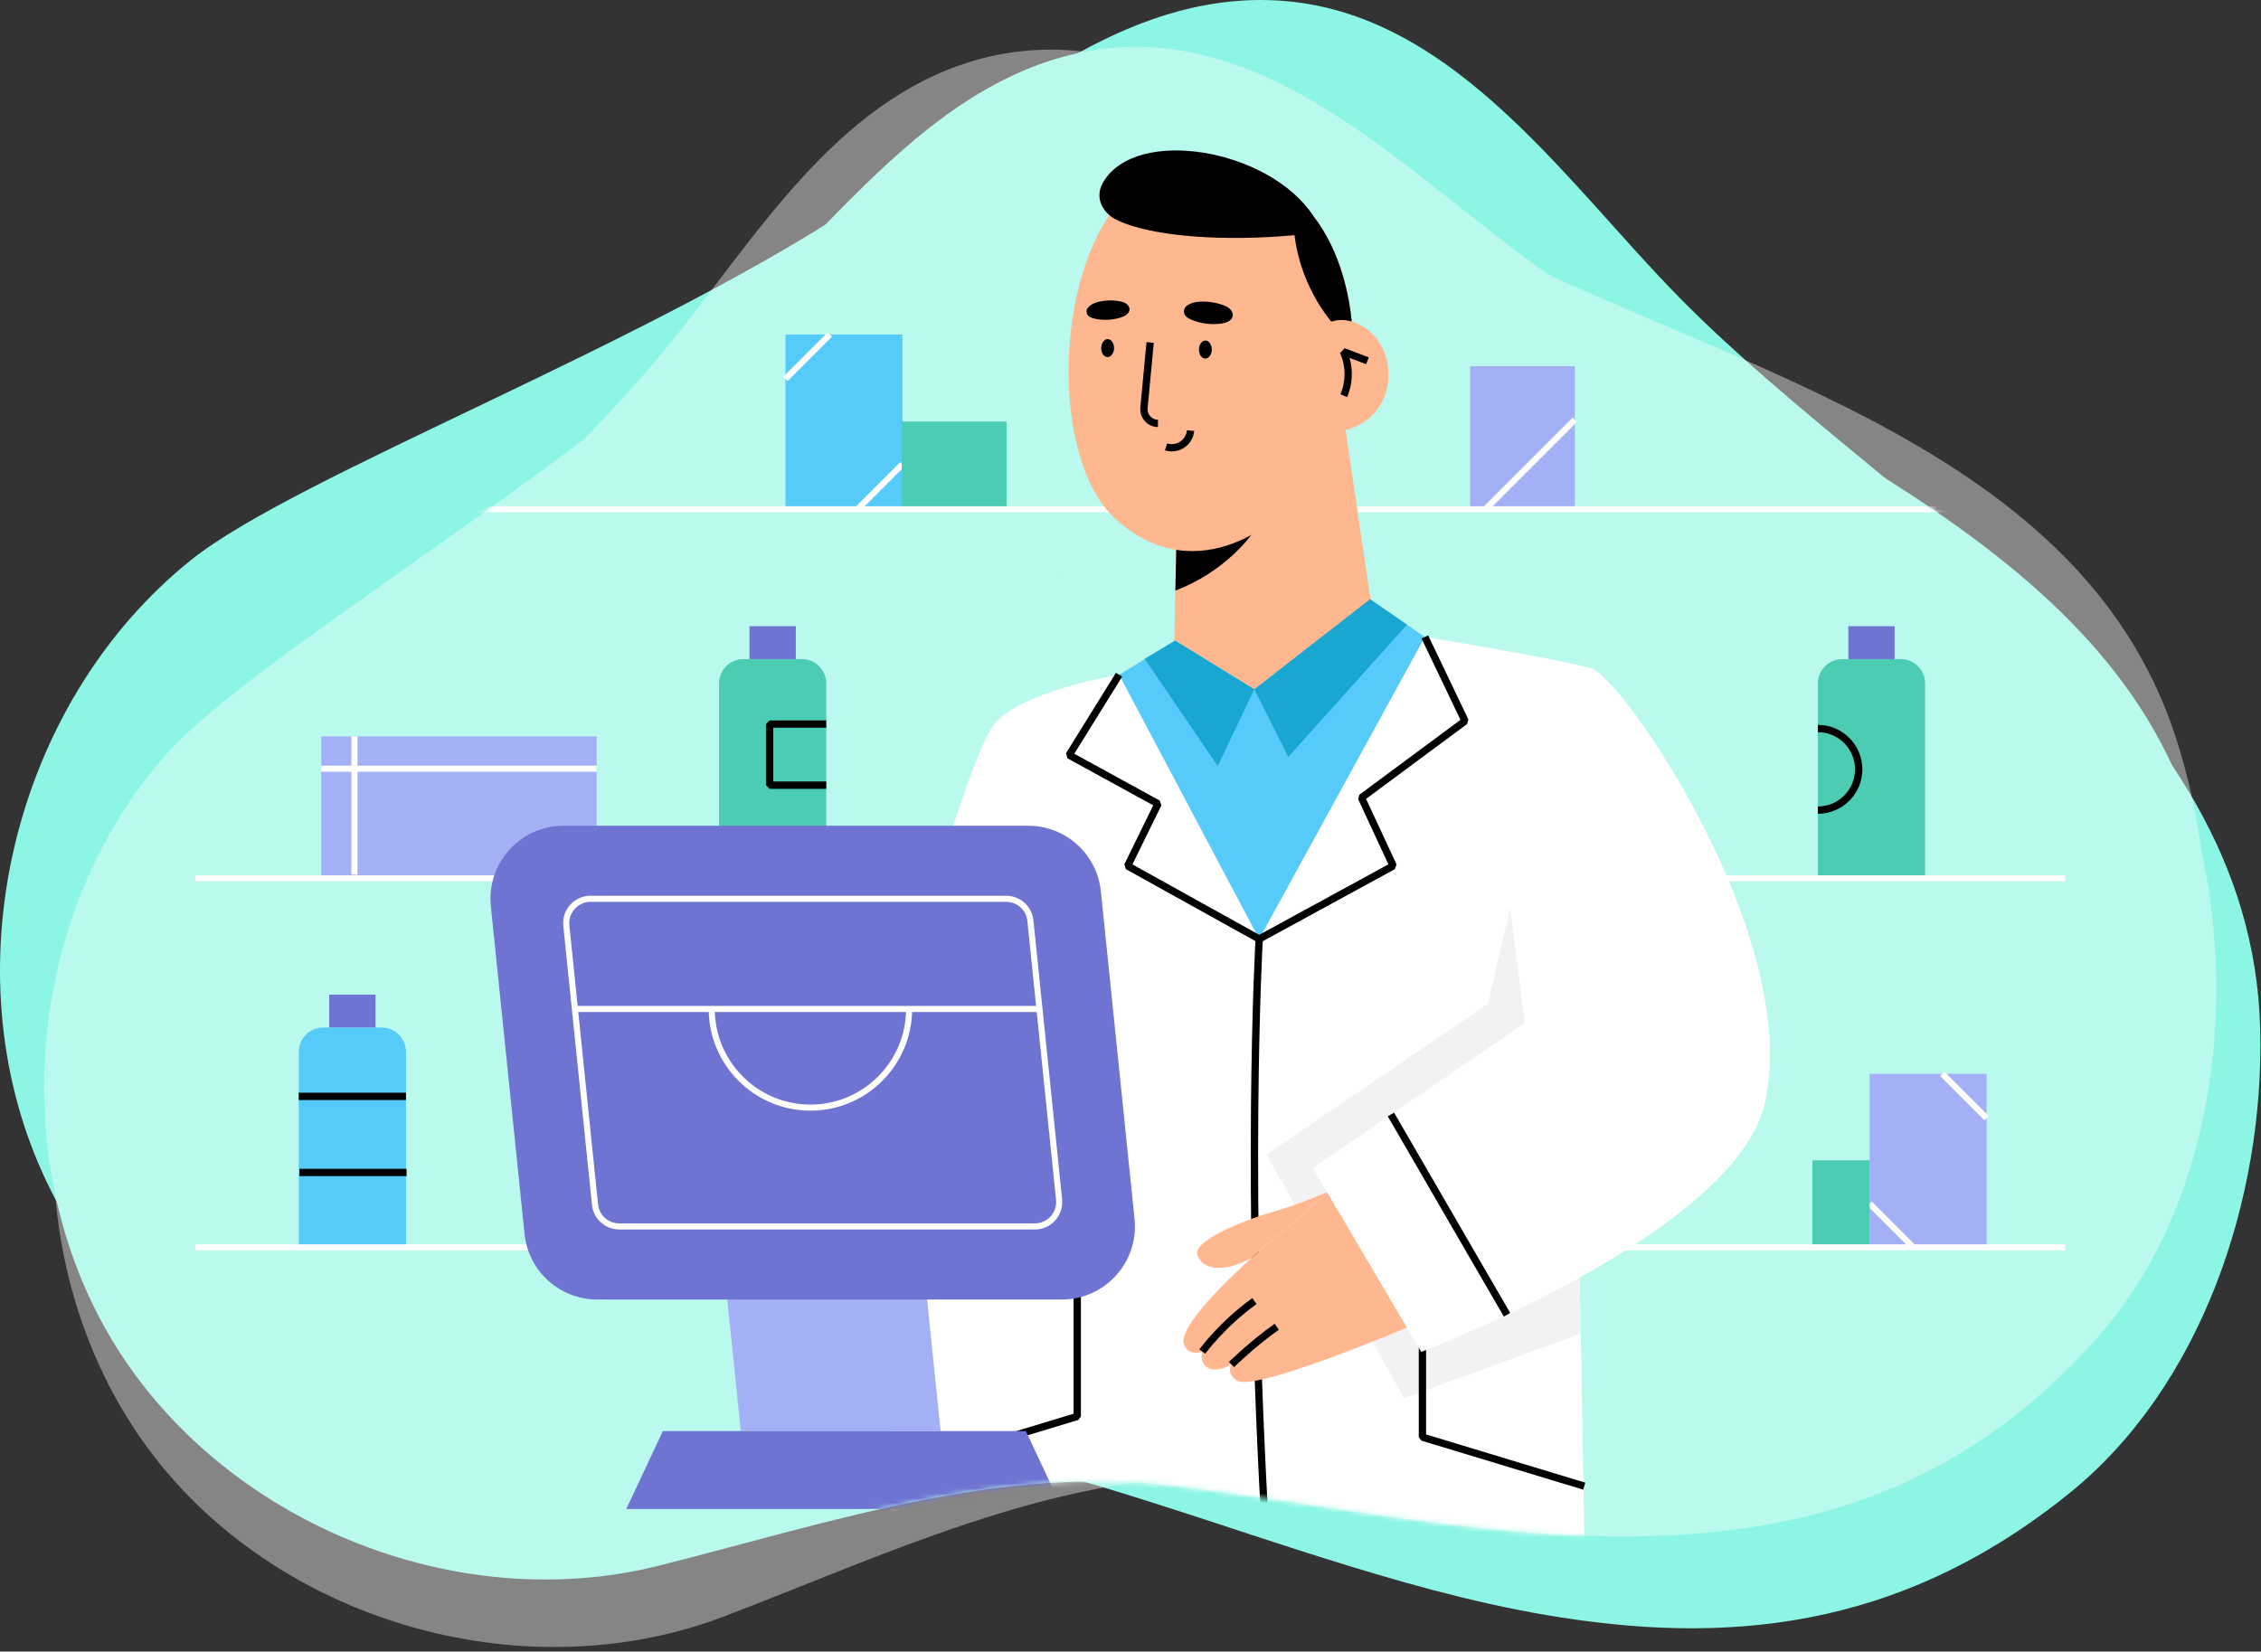 <svg width="464" height="339" viewBox="0 0 464 339" fill="none" xmlns="http://www.w3.org/2000/svg">
<rect x="0" y="0" width="464" height="339" fill="#333333" stroke="none"/>
<path d="M317.176 331.481C353.159 337.616 389.268 335.162 424.794 306.404C451.745 284.587 464.75 246.082 463.833 211.112C462.039 142.712 389.366 106.347 344.957 61.397C320.472 36.614 296.633 -0.229 258.444 0.001C227.679 0.18 203.198 23.309 179.267 39.693C134.689 70.213 61.118 97.339 39.127 115.007C4.123 143.13 -9.557 194.905 6.986 236.648C23.529 278.391 68.963 306.739 113.729 303.248C150.222 300.402 188.901 294.128 224.649 304.765C255.152 313.841 286.469 326.246 317.176 331.481Z" fill="#8CF5E3"/>
<g opacity="0.4">
<path d="M344.015 302.381C378.885 298.234 411.53 286.129 436.469 249.915C455.388 222.442 456.892 183.372 446.516 151.359C426.22 88.743 349.261 74.998 296.039 45.631C266.695 29.439 234.66 1.945 199.49 12.565C171.155 21.115 154.873 49.126 137.259 70.764C104.449 111.071 43.966 156.147 28.492 178.442C3.862 213.928 5.351 265.424 31.99 299.427C58.629 333.431 108.272 347.201 148.622 331.78C181.515 319.209 215.49 302.879 251.37 302.95C281.984 303.01 314.258 305.92 344.015 302.381Z" fill="white"/>
</g>
<path d="M332.679 315.368C367.795 315.387 401.645 307.24 430.704 274.24C452.749 249.205 458.877 210.59 452.371 177.572C439.646 112.99 364.86 90.214 315.498 54.74C288.282 35.181 259.734 4.081 223.553 10.454C194.404 15.582 174.914 41.464 154.858 60.86C117.498 96.99 52.095 134.574 34.086 154.875C5.42 187.189 0.79 238.498 23.208 275.421C45.626 312.344 93.284 331.907 135.178 321.381C169.33 312.8 205.002 300.616 240.62 304.942C271.012 308.634 302.712 315.352 332.679 315.368Z" fill="#BAF9EE"/>
<mask id="mask0_17_732" style="mask-type:luminance" maskUnits="userSpaceOnUse" x="9" y="9" width="446" height="316">
<path d="M332.679 315.368C367.795 315.387 401.645 307.24 430.704 274.24C452.749 249.205 458.877 210.59 452.371 177.572C439.646 112.99 364.86 90.214 315.498 54.74C288.282 35.181 259.734 4.081 223.553 10.454C194.404 15.582 174.914 41.464 154.858 60.86C117.498 96.99 52.095 134.574 34.086 154.875C5.42 187.189 0.79 238.498 23.208 275.421C45.626 312.344 93.284 331.907 135.178 321.381C169.33 312.8 205.002 300.616 240.62 304.942C271.012 308.634 302.712 315.352 332.679 315.368Z" fill="white"/>
</mask>
<g mask="url(#mask0_17_732)">
<path d="M323.189 75.161H301.689V104.661H323.189V75.161Z" fill="#A4B0F5"/>
<path d="M322.744 85.72L304.244 104.22L305.128 105.104L323.627 86.604L322.744 85.72Z" fill="white"/>
<path d="M122.439 151.161H65.939V180.286H122.439V151.161Z" fill="#A4B0F5"/>
<path d="M122.439 157.161H65.939V158.411H122.439V157.161Z" fill="white"/>
<path d="M73.359 151.161H72.109V179.536H73.359V151.161Z" fill="white"/>
<path d="M66.314 210.911H78.314C81.075 210.911 83.314 213.149 83.314 215.911V255.911H61.314V215.911C61.314 213.15 63.553 210.911 66.314 210.911Z" fill="#56CBF9"/>
<path d="M77.064 204.161H67.564V210.911H77.064V204.161Z" fill="#6F73D2"/>
<path d="M83.314 224.293H61.314V225.793H83.314V224.293Z" fill="black"/>
<path d="M83.439 239.911H61.439V241.411H83.439V239.911Z" fill="black"/>
<path d="M152.564 135.286H164.564C167.325 135.286 169.564 137.524 169.564 140.286V180.286H147.564V140.286C147.564 137.525 149.803 135.286 152.564 135.286Z" fill="#4CCCB3"/>
<path d="M163.314 128.536H153.814V135.286H163.314V128.536Z" fill="#6F73D2"/>
<path d="M169.564 161.911H157.939L157.189 161.161V148.622L157.939 147.872H169.564V149.372H158.689V160.411H169.564V161.911Z" fill="black"/>
<path d="M378.064 135.286H390.064C392.825 135.286 395.064 137.524 395.064 140.286V180.286H373.064V140.286C373.064 137.525 375.303 135.286 378.064 135.286Z" fill="#4CCCB3"/>
<path d="M388.814 128.536H379.314V135.286H388.814V128.536Z" fill="#6F73D2"/>
<path d="M373.064 167.036V165.536C377.268 165.536 380.689 162.115 380.689 157.911C380.689 153.707 377.268 150.286 373.064 150.286V148.786C378.095 148.786 382.189 152.879 382.189 157.911C382.189 162.943 378.095 167.036 373.064 167.036Z" fill="black"/>
<path d="M185.189 68.661H161.189V104.411H185.189V68.661Z" fill="#56CBF9"/>
<path d="M184.744 94.863L175.638 103.969L176.522 104.853L185.628 95.747L184.744 94.863Z" fill="white"/>
<path d="M169.851 68.219L160.745 77.325L161.629 78.209L170.735 69.103L169.851 68.219Z" fill="white"/>
<path d="M206.564 86.536H185.064V104.536H206.564V86.536Z" fill="#4CCCB3"/>
<path d="M407.689 220.411H383.689V256.161H407.689V220.411Z" fill="#A4B0F5"/>
<path d="M399.02 219.973L398.136 220.857L407.242 229.963L408.126 229.079L399.02 219.973Z" fill="white"/>
<path d="M384.126 246.614L383.242 247.497L392.348 256.603L393.232 255.72L384.126 246.614Z" fill="white"/>
<path d="M383.689 238.161H371.939V256.161H383.689V238.161Z" fill="#4CCCB3"/>
</g>
<mask id="mask1_17_732" style="mask-type:luminance" maskUnits="userSpaceOnUse" x="9" y="9" width="446" height="316">
<path d="M332.679 315.368C367.795 315.387 401.645 307.24 430.704 274.24C452.749 249.205 458.877 210.59 452.371 177.572C439.646 112.99 364.86 90.214 315.498 54.74C288.282 35.181 259.734 4.081 223.553 10.454C194.404 15.582 174.914 41.464 154.858 60.86C117.498 96.99 52.095 134.574 34.086 154.875C5.42 187.189 0.79 238.498 23.208 275.421C45.626 312.344 93.284 331.907 135.178 321.381C169.33 312.8 205.002 300.616 240.62 304.942C271.012 308.634 302.712 315.352 332.679 315.368Z" fill="white"/>
</mask>
<g mask="url(#mask1_17_732)">
<path d="M423.814 255.411H40.064V256.661H423.814V255.411Z" fill="white"/>
</g>
<mask id="mask2_17_732" style="mask-type:luminance" maskUnits="userSpaceOnUse" x="9" y="9" width="446" height="316">
<path d="M332.679 315.368C367.795 315.387 401.645 307.24 430.704 274.24C452.749 249.205 458.877 210.59 452.371 177.572C439.646 112.99 364.86 90.214 315.498 54.74C288.282 35.181 259.734 4.081 223.553 10.454C194.404 15.582 174.914 41.464 154.858 60.86C117.498 96.99 52.095 134.574 34.086 154.875C5.42 187.189 0.79 238.498 23.208 275.421C45.626 312.344 93.284 331.907 135.178 321.381C169.33 312.8 205.002 300.616 240.62 304.942C271.012 308.634 302.712 315.352 332.679 315.368Z" fill="white"/>
</mask>
<g mask="url(#mask2_17_732)">
<path d="M423.814 179.661H40.064V180.911H423.814V179.661Z" fill="white"/>
</g>
<mask id="mask3_17_732" style="mask-type:luminance" maskUnits="userSpaceOnUse" x="9" y="9" width="446" height="316">
<path d="M332.679 315.368C367.795 315.387 401.645 307.24 430.704 274.24C452.749 249.205 458.877 210.59 452.371 177.572C439.646 112.99 364.86 90.214 315.498 54.74C288.282 35.181 259.734 4.081 223.553 10.454C194.404 15.582 174.914 41.464 154.858 60.86C117.498 96.99 52.095 134.574 34.086 154.875C5.42 187.189 0.79 238.498 23.208 275.421C45.626 312.344 93.284 331.907 135.178 321.381C169.33 312.8 205.002 300.616 240.62 304.942C271.012 308.634 302.712 315.352 332.679 315.368Z" fill="white"/>
</mask>
<g mask="url(#mask3_17_732)">
<path d="M423.814 103.911H40.064V105.161H423.814V103.911Z" fill="white"/>
</g>
<mask id="mask4_17_732" style="mask-type:luminance" maskUnits="userSpaceOnUse" x="9" y="9" width="446" height="316">
<path d="M332.679 315.368C367.795 315.387 401.645 307.24 430.704 274.24C452.749 249.205 458.877 210.59 452.371 177.572C439.646 112.99 364.86 90.214 315.498 54.74C288.282 35.181 259.734 4.081 223.553 10.454C194.404 15.582 174.914 41.464 154.858 60.86C117.498 96.99 52.095 134.574 34.086 154.875C5.42 187.189 0.79 238.498 23.208 275.421C45.626 312.344 93.284 331.907 135.178 321.381C169.33 312.8 205.002 300.616 240.62 304.942C271.012 308.634 302.712 315.352 332.679 315.368Z" fill="white"/>
</mask>
<g mask="url(#mask4_17_732)">
<path d="M235.49 144.265L255.664 159.315L284.578 145.474L275.426 83.475L253.264 96.922L241.574 104.016L241.206 121.226L240.987 131.544L235.49 144.265Z" fill="#FFB78F"/>
<path d="M253.264 96.922L241.574 104.015L241.206 121.225C250.171 117.837 257.798 110.795 261.463 101.909C258.652 100.233 256.013 98.588 253.264 96.922Z" fill="black"/>
<path d="M277.616 69.761L277.436 70.217L276.911 71.539L276.311 73.084L275.808 74.36L263.716 104.876C263.716 104.876 246.339 122.281 228.906 106.506C219.075 97.605 216.698 74.085 222.177 56.116C222.284 55.761 222.395 55.406 222.51 55.056C223.018 53.509 223.575 51.994 224.197 50.553C224.321 50.274 224.437 49.994 224.565 49.721C224.587 49.68 224.595 49.65 224.627 49.606C225.408 47.894 226.279 46.276 227.241 44.768C227.332 44.625 227.423 44.478 227.519 44.336C227.562 44.271 227.6 44.205 227.647 44.141C227.664 44.108 227.69 44.076 227.711 44.043C227.949 43.686 228.2 43.334 228.445 42.999C228.804 42.511 229.164 42.046 229.536 41.594C230.376 40.58 231.269 39.638 232.212 38.79C235.987 35.378 240.591 33.371 246.044 33.444C257.558 33.618 264.881 38.342 269.528 44.334C275.305 51.783 276.96 61.187 277.422 66.207C277.432 66.304 277.439 66.401 277.45 66.495C277.474 66.778 277.491 67.047 277.514 67.299C277.55 67.854 277.573 68.338 277.59 68.712C277.605 68.998 277.605 69.221 277.612 69.393L277.617 69.499C277.613 69.673 277.616 69.761 277.616 69.761Z" fill="#FFB78F"/>
<path d="M237.626 87.668C236.603 87.653 235.626 87.208 234.943 86.446C234.261 85.685 233.924 84.665 234.02 83.647L235.287 70.22L236.78 70.361L235.513 83.788C235.455 84.399 235.65 84.988 236.059 85.445C236.469 85.902 237.033 86.159 237.647 86.168L237.626 87.668Z" fill="black"/>
<path d="M246.046 71.73C246.031 72.75 246.61 73.586 247.338 73.597C248.067 73.608 248.67 72.789 248.685 71.769C248.7 70.749 248.121 69.913 247.393 69.902C246.664 69.891 246.061 70.71 246.046 71.73Z" fill="black"/>
<path d="M225.986 71.433C225.971 72.453 226.549 73.289 227.278 73.3C228.007 73.311 228.61 72.492 228.625 71.472C228.64 70.452 228.062 69.616 227.333 69.605C226.604 69.595 226.001 70.413 225.986 71.433Z" fill="black"/>
<path d="M250.857 62.568C251.413 62.756 251.968 62.994 252.39 63.393C252.812 63.792 253.082 64.38 252.96 64.935C252.757 65.852 251.658 66.264 250.699 66.403C248.643 66.701 246.499 66.44 244.573 65.657C243.892 65.38 243.168 64.955 243.005 64.259C242.627 62.639 244.815 62.068 245.696 61.966C247.41 61.766 249.234 62.018 250.857 62.568Z" fill="black"/>
<path d="M229.634 61.808C230.143 61.889 230.658 62.013 231.082 62.296C231.506 62.579 231.827 63.048 231.803 63.546C231.763 64.37 230.873 64.888 230.063 65.15C228.328 65.712 226.434 65.803 224.652 65.41C224.022 65.271 223.332 65.01 223.089 64.431C222.523 63.085 224.332 62.268 225.079 62.049C226.534 61.623 228.149 61.572 229.634 61.808Z" fill="black"/>
<path d="M240.454 92.663C239.984 92.663 239.514 92.592 239.062 92.449L239.517 91.02C240.4 91.301 241.426 91.157 242.197 90.645C242.968 90.133 243.499 89.243 243.582 88.321L245.076 88.456C244.95 89.84 244.184 91.126 243.026 91.894C242.263 92.4 241.36 92.663 240.454 92.663Z" fill="black"/>
<path d="M277.616 69.761L277.436 70.217L277.179 70.209C270.864 64.605 266.686 56.65 265.656 48.273C251.655 49.578 236.444 48.685 229.176 45.14C228.625 44.87 228.109 44.535 227.647 44.14C225.797 42.555 224.875 40.059 226.372 37.45C233.011 25.886 260.439 30.47 269.526 44.334C275.303 51.783 276.958 61.187 277.42 66.207C277.43 66.304 277.437 66.401 277.448 66.495C277.472 66.778 277.489 67.047 277.512 67.299C277.548 67.854 277.571 68.338 277.588 68.712C277.603 68.998 277.603 69.221 277.61 69.393L277.615 69.499C277.613 69.673 277.616 69.761 277.616 69.761Z" fill="black"/>
<path d="M269.772 68.541C271.05 66.543 273.558 65.512 275.921 65.709C278.284 65.906 280.469 67.21 282.045 68.982C285.646 73.029 285.937 79.637 282.705 83.985C279.473 88.333 273.062 89.959 268.149 87.677" fill="#FFB78F"/>
<path d="M276.45 81.523L275.075 80.924C276.231 78.273 276.205 75.12 275.007 72.488L275.956 71.476L280.893 73.356L280.359 74.758L276.96 73.463C277.714 76.101 277.546 79.01 276.45 81.523Z" fill="black"/>
<path d="M325.408 331.239L182.86 317.989V212.392C182.86 212.392 198.407 155.24 204.157 148.49C209.907 141.74 229.657 138.49 229.657 138.49L241.157 131.49L257.407 141.49L281.272 123.085L291.305 132.752L321.908 162.24L323.355 226.707L324.155 262.252L324.413 273.739L325.408 331.239Z" fill="white"/>
<path d="M188.077 301.515L187.643 300.08L220.319 290.183V244.673H188.564V243.173H221.069L221.819 243.923V290.739L221.286 291.457L188.077 301.515Z" fill="black"/>
<path d="M259.159 318.035C256.833 279.788 256.549 247.75 256.72 227.608C256.906 205.779 257.651 192.824 257.659 192.696L259.157 192.783C259.127 193.295 256.211 244.842 260.657 317.944L259.159 318.035Z" fill="black"/>
<path d="M324.413 273.739L288.158 286.989L259.908 236.989L305.408 205.989L309.908 186.239L323.355 226.707L324.413 273.739Z" fill="#F2F2F2"/>
<path d="M324.899 305.765L291.69 295.707L291.158 294.989V248.173L291.908 247.423H324.412V248.923H292.658V294.433L325.334 304.33L324.899 305.765Z" fill="black"/>
<path d="M256.749 258.267C251.078 261.273 246.846 260.733 245.718 257.585C244.792 255 253.652 250.927 261.684 248.61C267.085 247.051 272.987 244.42 272.987 244.42" fill="#FFB78F"/>
<path d="M272.987 244.419L290.078 271.928C290.078 271.928 257.515 285.875 253.792 283.357C251.562 281.849 252.728 280.078 252.728 280.078C252.728 280.078 249.602 281.888 247.803 280.703C246.004 279.518 246.739 277.423 246.739 277.423C246.739 277.423 243.812 278.59 242.966 275.816C242.04 272.784 249.194 265.214 256.749 258.267" fill="#FFB78F"/>
<path d="M247.348 277.86L246.129 276.986C246.292 276.758 250.205 271.357 256.993 266.45L257.872 267.666C251.28 272.431 247.387 277.807 247.348 277.86Z" fill="black"/>
<path d="M253.252 280.614L252.203 279.542C252.249 279.497 256.833 275.029 261.59 271.719L262.447 272.95C257.795 276.187 253.297 280.57 253.252 280.614Z" fill="black"/>
<path d="M362.158 226.489C359.066 239.954 341.15 252.814 324.155 262.252C307.462 271.522 291.658 277.489 291.658 277.489L269.408 239.739L312.908 209.989L309.908 186.239L288.213 138.389L281.273 123.084L292.408 130.739C292.408 130.739 320.158 135.239 326.658 137.239C333.158 139.239 369.908 192.739 362.158 226.489Z" fill="white"/>
<path d="M217.475 118.012C217.43 118.009 217.407 118.002 217.407 117.99C217.407 117.957 217.43 117.964 217.475 118.012Z" fill="#999999"/>
<path d="M292.408 130.739L291.305 132.752L288.212 138.389L258.408 192.739L229.657 138.489L241.158 131.489L257.408 141.489L281.272 123.084L292.408 130.739Z" fill="#56CBF9"/>
<path d="M258.767 193.398L258.043 193.395L231.043 178.395L230.734 177.409L236.669 165.303L219.047 155.647L218.77 154.594L229.02 138.094L230.295 138.885L220.463 154.712L238.018 164.332L238.331 165.319L232.395 177.43L258.411 191.883L284.931 177.417L278.727 164.055L278.961 163.137L299.714 147.755L291.731 131.063L293.084 130.416L301.334 147.666L301.104 148.592L280.345 163.978L286.588 177.423L286.267 178.398L258.767 193.398Z" fill="black"/>
<path d="M286.096 228.389L284.798 229.141L308.617 270.243L309.915 269.491L286.096 228.389Z" fill="black"/>
<path d="M257.408 141.489L249.908 157.239L234.908 135.239L241.158 131.489L257.408 141.489Z" fill="#19A6D1"/>
<path d="M257.408 141.489L264.379 155.358L288.744 128.221L281.158 122.989L257.408 141.489Z" fill="#19A6D1"/>
<path d="M193.032 293.739H152.032L142.032 196.489H183.032L193.032 293.739Z" fill="#A4B0F5"/>
<path d="M217.911 266.739H122.569C114.879 266.739 108.434 260.923 107.648 253.273L100.733 186.023C99.823 177.179 106.763 169.489 115.654 169.489H210.996C218.686 169.489 225.131 175.305 225.917 182.955L232.832 250.205C233.742 259.05 226.802 266.739 217.911 266.739Z" fill="#6F73D2"/>
<path d="M212.37 252.364H127.081C124.187 252.364 121.782 250.193 121.486 247.314L115.599 190.064C115.436 188.483 115.954 186.9 117.018 185.72C118.083 184.54 119.605 183.864 121.194 183.864H206.483C209.377 183.864 211.782 186.035 212.078 188.914L217.965 246.164C218.128 247.745 217.61 249.328 216.545 250.508C215.482 251.688 213.96 252.364 212.37 252.364ZM121.194 185.114C119.958 185.114 118.774 185.64 117.946 186.558C117.118 187.476 116.716 188.707 116.842 189.937L122.729 247.187C122.959 249.426 124.83 251.114 127.081 251.114H212.37C213.606 251.114 214.79 250.588 215.618 249.67C216.446 248.752 216.848 247.521 216.722 246.291L210.835 189.041C210.605 186.802 208.734 185.114 206.483 185.114H121.194Z" fill="white"/>
<path d="M210.532 293.739H136.032L128.532 309.739H218.032L210.532 293.739Z" fill="#6F73D2"/>
<path d="M213.321 206.476H117.979V207.726H213.321V206.476Z" fill="white"/>
<path d="M166.313 227.976C154.802 227.976 145.438 218.611 145.438 207.101H146.688C146.688 217.922 155.492 226.726 166.313 226.726C177.134 226.726 185.938 217.922 185.938 207.101H187.188C187.188 218.611 177.823 227.976 166.313 227.976Z" fill="white"/>
</g>
</svg>
